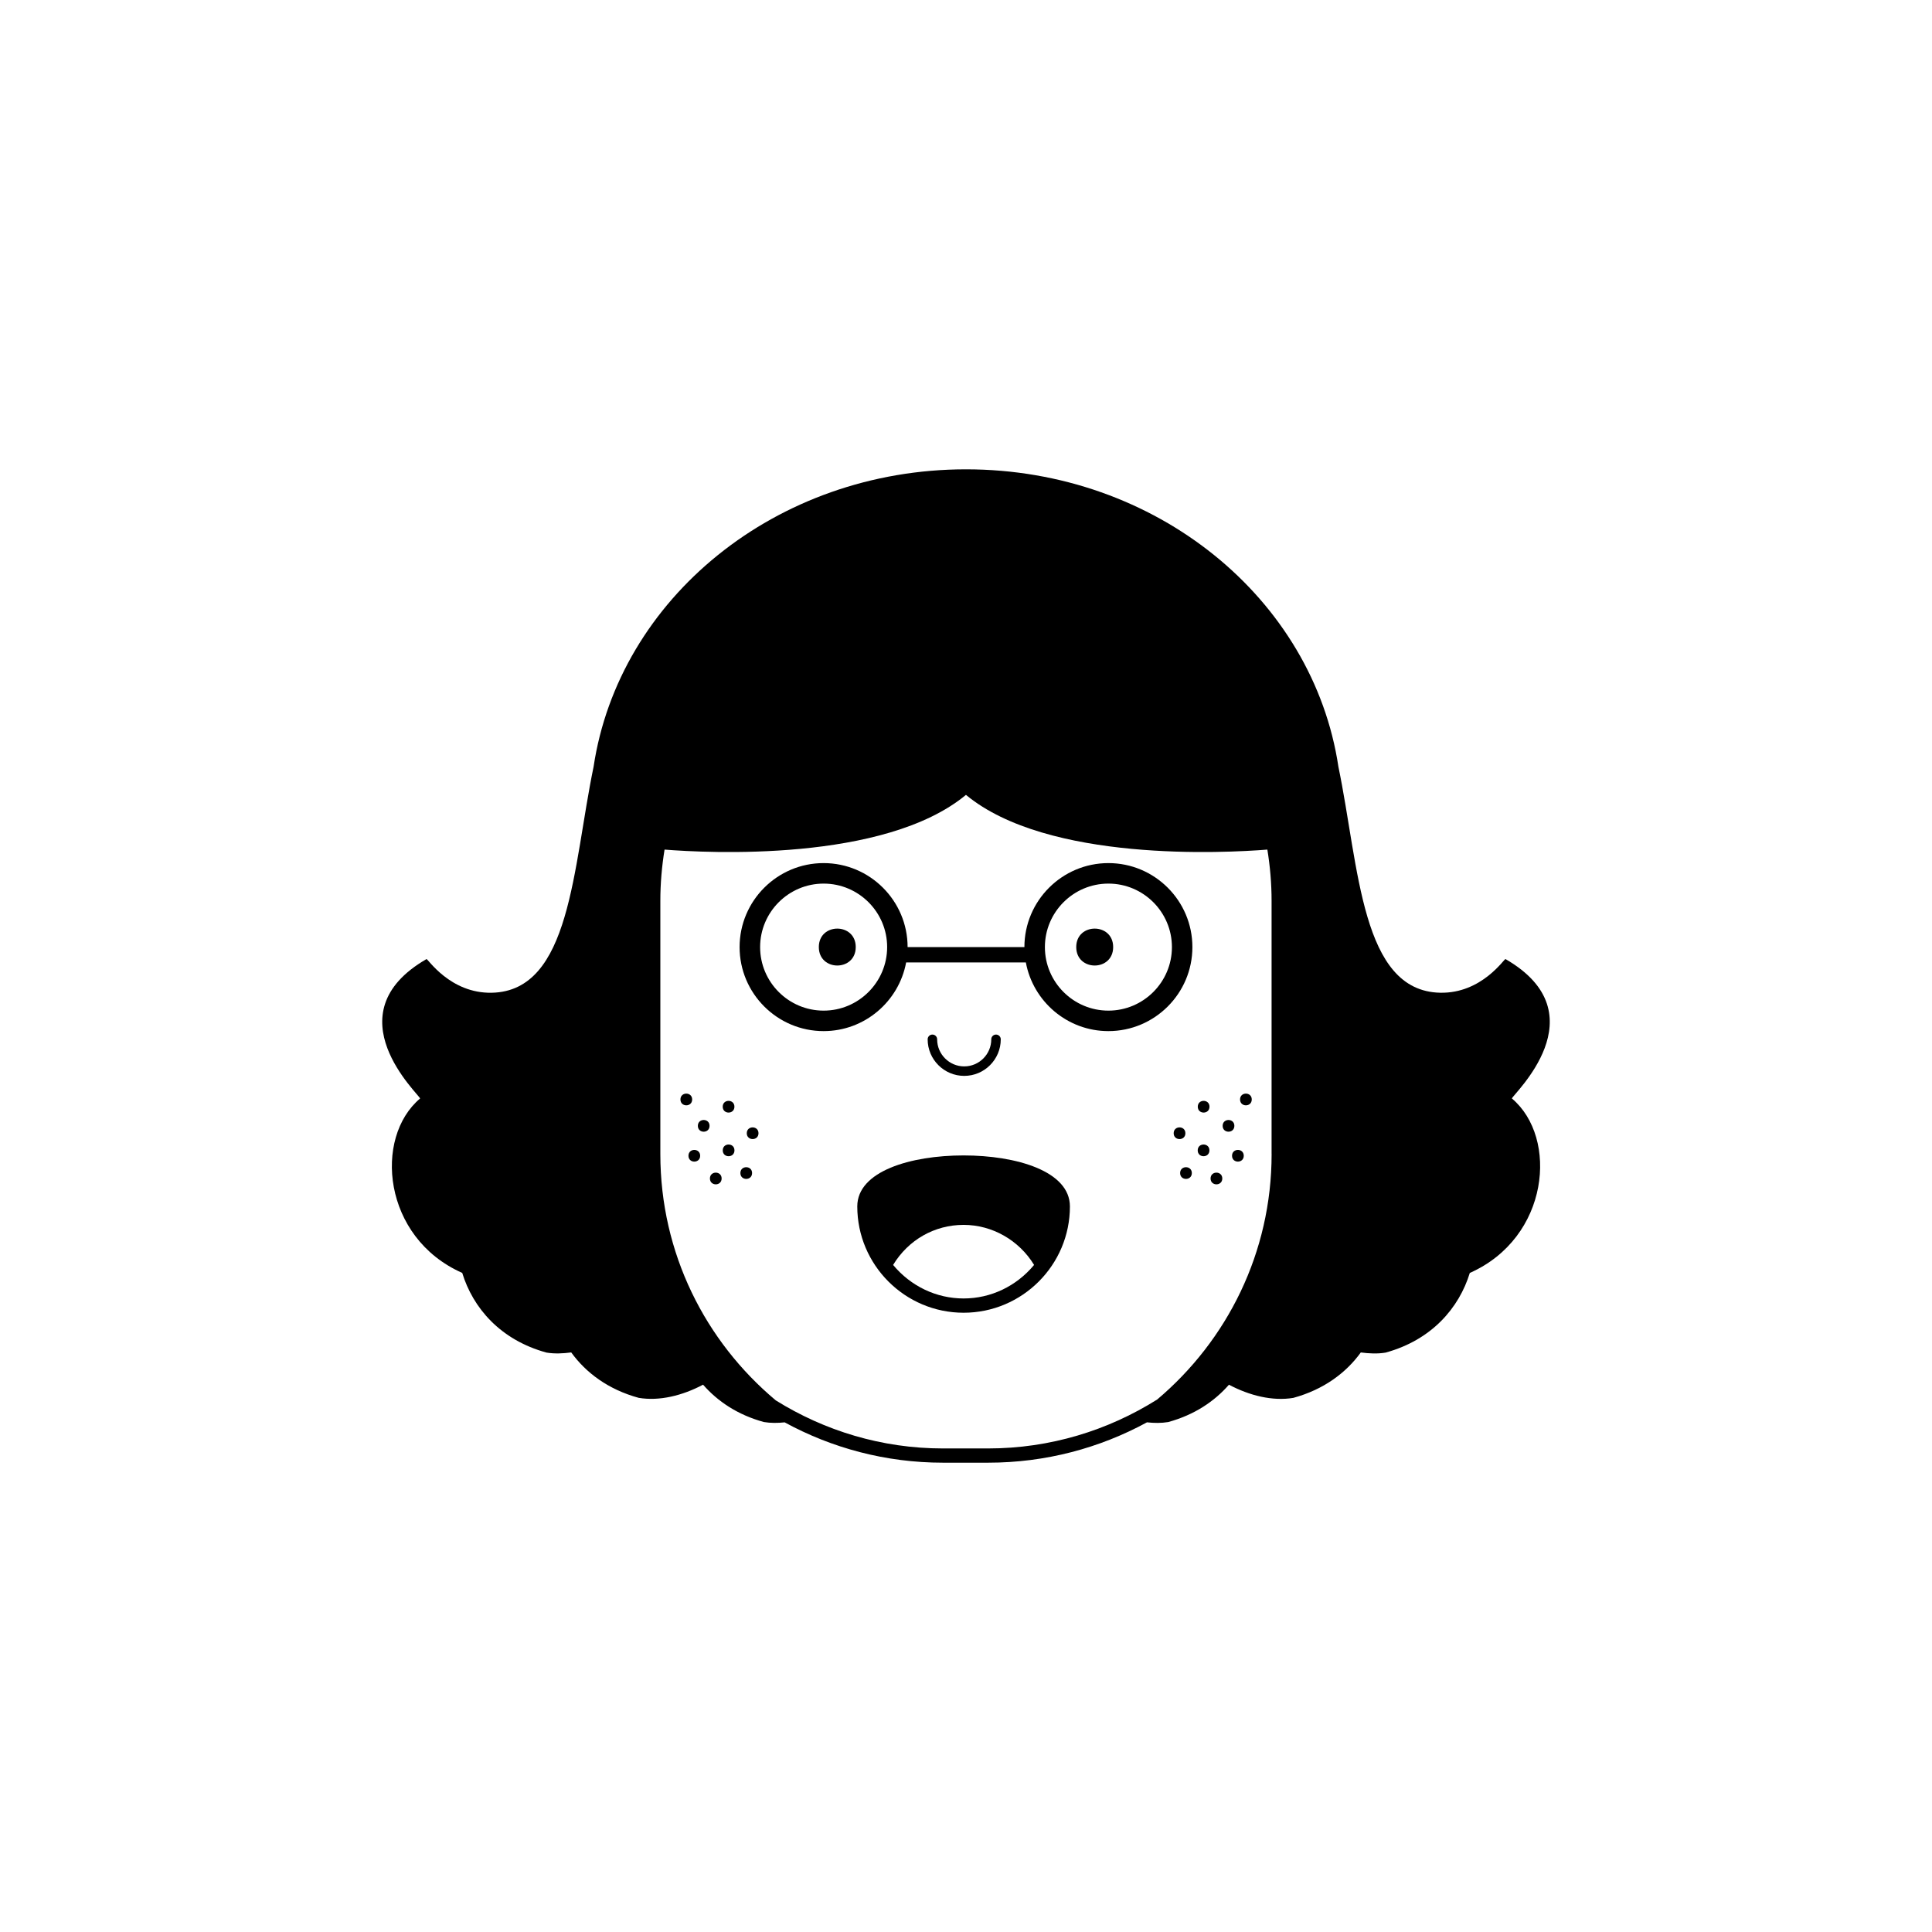 <?xml version="1.0" encoding="UTF-8"?>
<!-- Uploaded to: SVG Repo, www.svgrepo.com, Generator: SVG Repo Mixer Tools -->
<svg fill="#000000" width="800px" height="800px" version="1.1" viewBox="144 144 512 512" xmlns="http://www.w3.org/2000/svg">
 <g>
  <path d="m437.74 372.73c-12.273 0-22.262 9.984-22.262 22.262h-30.953c0-12.273-9.984-22.262-22.262-22.262-12.277 0-22.262 9.984-22.262 22.262 0 12.277 9.992 22.262 22.262 22.262 10.883 0 19.945-7.856 21.871-18.191h31.73c1.918 10.332 10.988 18.191 21.871 18.191 12.277 0 22.262-9.984 22.262-22.262 0.008-12.277-9.98-22.262-22.258-22.262zm-75.469 39.098c-9.285 0-16.832-7.551-16.832-16.832s7.551-16.832 16.832-16.832c9.285 0 16.832 7.551 16.832 16.832-0.008 9.273-7.555 16.832-16.832 16.832zm75.469 0c-9.281 0-16.832-7.551-16.832-16.832s7.551-16.832 16.832-16.832c9.285 0 16.832 7.551 16.832 16.832 0 9.273-7.547 16.832-16.832 16.832z"/>
  <path d="m399.53 429.12c-5.344 0-9.691-4.348-9.691-9.691 0-0.695 0.562-1.258 1.258-1.258 0.695 0 1.258 0.562 1.258 1.258 0 3.953 3.219 7.176 7.176 7.176 3.953 0 7.168-3.219 7.168-7.176 0-0.695 0.562-1.258 1.258-1.258 0.695 0 1.258 0.562 1.258 1.258 0.004 5.344-4.344 9.691-9.684 9.691z"/>
  <path d="m439 394.98c0 6.523-9.785 6.523-9.785 0 0-6.519 9.785-6.519 9.785 0"/>
  <path d="m327.43 435.37c0 2.07-3.106 2.07-3.106 0 0-2.07 3.106-2.07 3.106 0"/>
  <path d="m338.63 437.29c0 2.07-3.102 2.07-3.102 0 0-2.07 3.102-2.07 3.102 0"/>
  <path d="m332.04 442.36c0 2.07-3.102 2.07-3.102 0s3.102-2.07 3.102 0"/>
  <path d="m329.55 450.29c0 2.066-3.102 2.066-3.102 0 0-2.07 3.102-2.07 3.102 0"/>
  <path d="m335.24 456.31c0 2.07-3.102 2.07-3.102 0 0-2.066 3.102-2.066 3.102 0"/>
  <path d="m343.31 454.87c0 2.07-3.102 2.07-3.102 0 0-2.066 3.102-2.066 3.102 0"/>
  <path d="m338.64 448.86c0 2.07-3.102 2.07-3.102 0 0-2.07 3.102-2.07 3.102 0"/>
  <path d="m345.01 444.32c0 2.066-3.106 2.066-3.106 0 0-2.07 3.106-2.07 3.106 0"/>
  <path d="m370.78 394.98c0 6.523-9.781 6.523-9.781 0 0-6.519 9.781-6.519 9.781 0"/>
  <path d="m475.73 435.37c0 2.07-3.102 2.07-3.102 0 0-2.07 3.102-2.07 3.102 0"/>
  <path d="m464.53 437.29c0 2.07-3.106 2.07-3.106 0 0-2.07 3.106-2.07 3.106 0"/>
  <path d="m471.12 442.36c0 2.07-3.106 2.07-3.106 0s3.106-2.07 3.106 0"/>
  <path d="m473.61 450.29c0 2.066-3.106 2.066-3.106 0 0-2.07 3.106-2.07 3.106 0"/>
  <path d="m467.92 456.31c0 2.07-3.106 2.07-3.106 0 0-2.066 3.106-2.066 3.106 0"/>
  <path d="m459.85 454.87c0 2.07-3.106 2.07-3.106 0 0-2.066 3.106-2.066 3.106 0"/>
  <path d="m464.51 448.86c0 2.07-3.106 2.07-3.106 0 0-2.07 3.106-2.07 3.106 0"/>
  <path d="m458.14 444.32c0 2.066-3.106 2.066-3.106 0 0-2.07 3.106-2.07 3.106 0"/>
  <path d="m544.67 435.11c0.066-0.934 23.641-22.32-1.699-36.949-0.309-0.176-6.231 9.148-17.305 8.922-20.969-0.434-21.453-33.191-26.973-59.879-6.688-44.516-48.266-78.828-98.695-78.828s-92.012 34.32-98.695 78.832c-5.523 26.688-6.004 59.445-26.973 59.879-11.078 0.227-17-9.098-17.305-8.922-25.336 14.629-1.762 36.016-1.699 36.949-12.332 10.387-9.949 36.879 11.168 46.219 2.82 9.219 10.047 17.754 22.328 21.113 2.117 0.352 4.328 0.258 6.559-0.039 3.906 5.394 9.809 9.828 17.879 12.035 5.512 0.922 11.629-0.605 17.059-3.488 3.844 4.402 9.145 7.992 16.098 9.895 1.789 0.301 3.648 0.289 5.527 0.09 12.469 6.801 26.762 10.688 41.957 10.688h11.969c15.242 0 29.578-3.883 42.09-10.695 1.914 0.211 3.805 0.227 5.629-0.074 6.957-1.906 12.254-5.492 16.098-9.895 5.43 2.883 11.547 4.41 17.059 3.488 8.066-2.207 13.977-6.641 17.879-12.035 2.227 0.293 4.445 0.395 6.559 0.039 12.281-3.359 19.508-11.898 22.328-21.113 21.109-9.352 23.492-35.848 11.16-46.23zm-63.68 14.715c0 26.168-11.809 49.434-30.324 65.059-12.988 8.168-28.324 12.969-44.805 12.969h-11.969c-16.273 0-31.422-4.715-44.297-12.734-18.672-15.625-30.598-38.988-30.598-65.289v-67.121c0-4.609 0.402-9.133 1.117-13.559 11.113 0.887 58.219 3.426 79.875-14.5 21.66 17.93 68.77 15.383 79.875 14.5 0.715 4.422 1.117 8.949 1.117 13.559v67.117z"/>
  <path d="m399.36 450.2c-14.027 0-28.172 4.176-28.172 13.516 0 15.531 12.641 28.172 28.18 28.172 15.531 0 28.172-12.641 28.172-28.172-0.004-9.34-14.156-13.516-28.18-13.516zm0.004 37.906c-7.203 0-13.984-3.234-18.68-8.883 4.031-6.656 10.984-10.617 18.68-10.617 7.578 0 14.695 4.062 18.68 10.617-4.695 5.652-11.477 8.883-18.68 8.883z"/>
 </g>
</svg>
